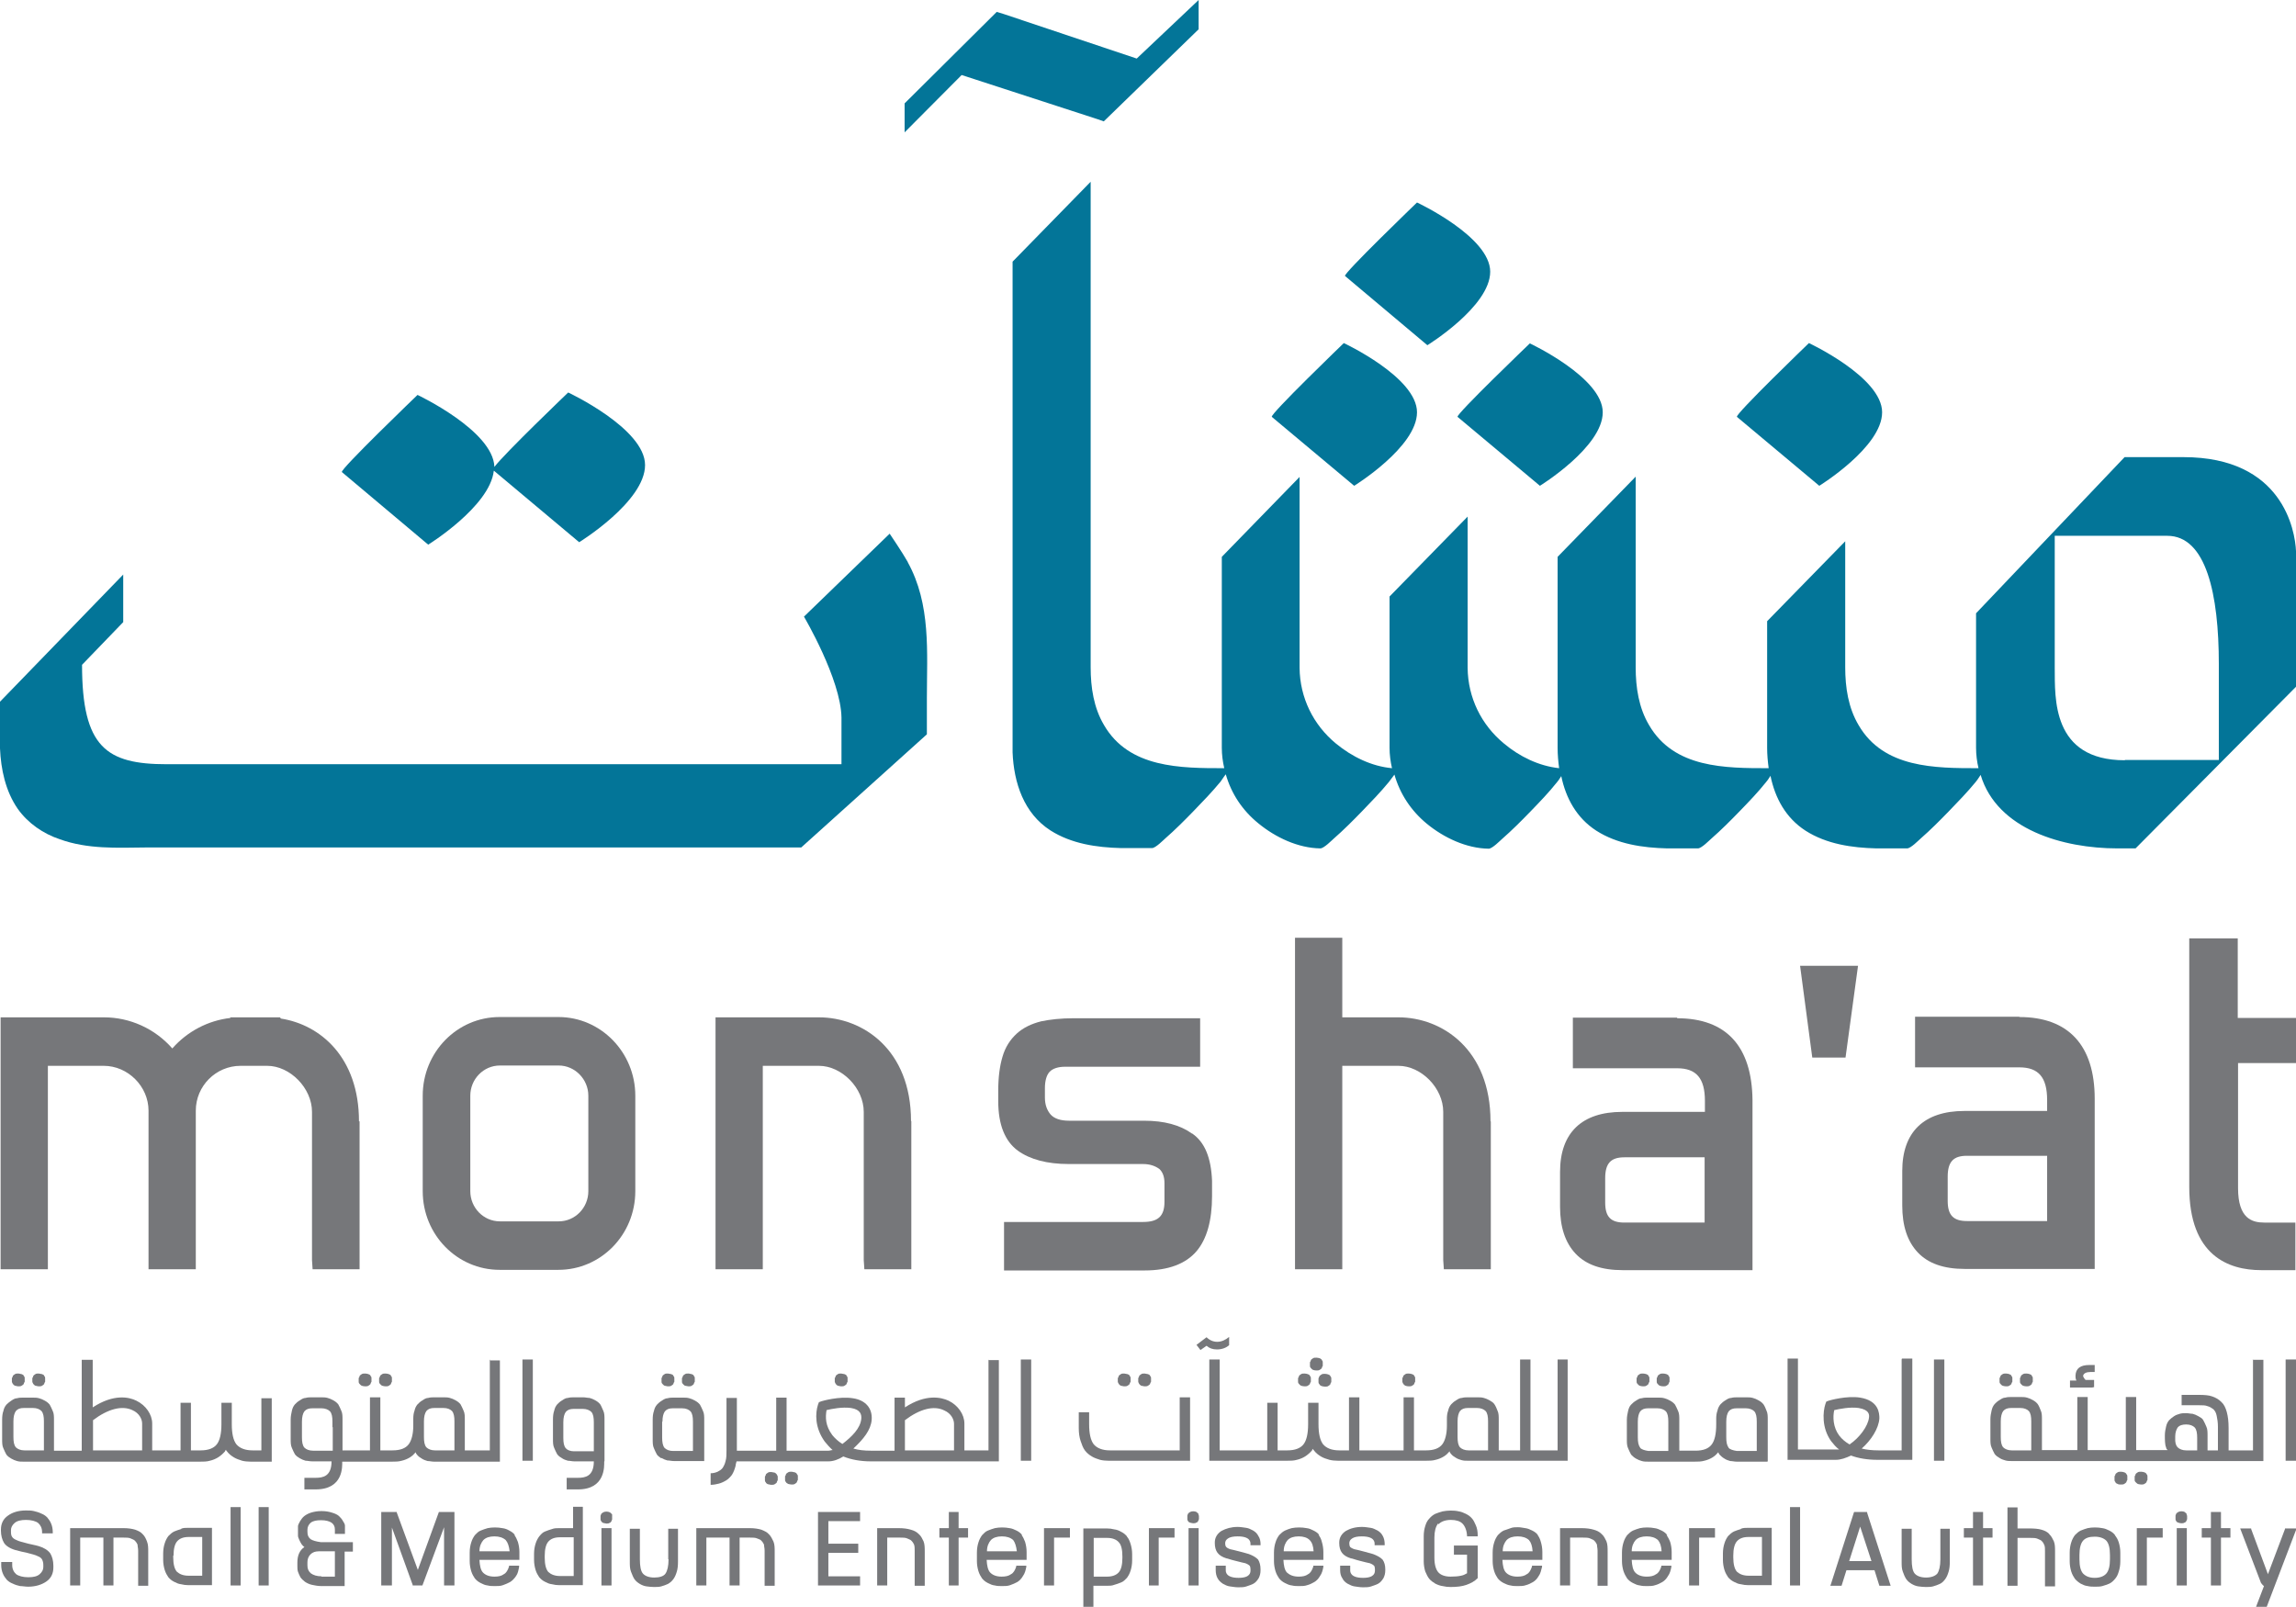 <?xml version="1.0" encoding="UTF-8"?><svg id="Layer_2" xmlns="http://www.w3.org/2000/svg" viewBox="0 0 75.28 52.69"><defs><style>.cls-1{fill:#76777a;}.cls-2{fill:#037598;}</style></defs><g id="Layer_1-2"><path class="cls-1" d="m39.08,37.17c-.39-.28-.91-.42-1.57-.42h-2.46c-.28,0-.48-.07-.6-.2-.12-.14-.19-.32-.19-.56v-.31c0-.25.06-.44.16-.54s.27-.16.5-.16h4.43v-1.59h-4.16c-.4,0-.76.04-1.05.1-.32.08-.59.21-.8.4-.22.2-.38.45-.47.76-.09.3-.14.67-.14,1.11v.35c0,.77.22,1.31.64,1.62.4.29.96.44,1.67.44h2.43c.23,0,.4.06.54.16.11.1.17.25.17.47v.61c0,.47-.21.66-.7.66h-4.56v1.59h4.61c.78,0,1.35-.22,1.7-.63.34-.4.51-1.01.51-1.81v-.5c-.03-.74-.23-1.26-.65-1.55"/><path class="cls-1" d="m54.99,33.37h-3.42v1.66h3.42c.63,0,.91.33.91,1.07v.36h-2.71c-1.33,0-2.04.69-2.04,1.97v1.14c0,.67.17,1.18.51,1.54.34.36.85.54,1.54.54h4.26v-5.58c-.02-1.76-.86-2.68-2.47-2.68m.9,4.56v2.14h-2.63c-.45,0-.63-.19-.63-.66v-.79c0-.49.18-.69.63-.69h2.63Z"/><polygon class="cls-1" points="59.42 34.68 60.51 34.68 60.92 31.67 59.02 31.67 59.42 34.68"/><path class="cls-1" d="m66.21,33.34h-3.42v1.66h3.42c.63,0,.91.33.91,1.07v.36h-2.71c-1.33,0-2.04.69-2.04,1.97v1.13c0,.67.17,1.18.51,1.54.34.36.85.54,1.54.54h4.26v-5.58c0-1.75-.86-2.68-2.47-2.68m.91,4.55v2.14h-2.63c-.44,0-.63-.19-.63-.66v-.79c0-.49.18-.69.63-.69h2.63Z"/><path class="cls-1" d="m75.28,34.85v-1.47h-1.91v-2.61h-1.59v8.15c0,2.25,1.28,2.73,2.36,2.73h1.12v-1.56h-1.02c-.4,0-.86-.13-.86-1.13v-4.1h1.91Z"/><path class="cls-1" d="m18.31,33.35h-1.93c-1.39,0-2.52,1.15-2.52,2.58v3.13c0,1.43,1.13,2.58,2.52,2.58h1.93c1.39,0,2.52-1.15,2.52-2.58v-3.13c0-1.42-1.13-2.58-2.52-2.58m.98,2.58v3.13c0,.54-.43.99-.97.99h-1.93c-.54,0-.97-.45-.97-.99v-3.13c0-.54.43-.99.97-.99h1.93c.53,0,.97.45.97.99"/><path class="cls-1" d="m29.87,36.76c0-2.34-1.58-3.4-3.02-3.4h-3.39v8.26h1.55v-6.67h1.84c.75,0,1.47.73,1.47,1.51v4.86l.02.3h1.54v-4.86Z"/><path class="cls-1" d="m11.77,36.77h0c0-2.1-1.27-3.17-2.56-3.37l-.03-.04h-1.64l.02.02c-.73.08-1.42.44-1.91,1-.57-.65-1.39-1.02-2.24-1.02H.02v8.26h1.55v-6.67h1.83c.8,0,1.47.68,1.47,1.47v5.2h1.55v-5.2c0-.81.66-1.47,1.47-1.47h.87c.75,0,1.47.73,1.47,1.51v4.86l.02.3h1.54v-4.85h-.03Z"/><path class="cls-1" d="m48.87,36.77h0c0-2.35-1.58-3.41-3.02-3.41h-1.84v-2.61h-1.55v10.87h1.55v-6.67h1.84c.75,0,1.47.73,1.47,1.51v4.86l.02.3h1.54v-4.85h0Z"/><path class="cls-2" d="m61.71,13.52c0-1.15-2.4-2.27-2.4-2.27,0,0-2.44,2.35-2.36,2.42l2.7,2.26s2.06-1.27,2.06-2.41"/><path class="cls-2" d="m47.79,13.67l2.7,2.26s2.06-1.27,2.06-2.41-2.39-2.26-2.39-2.26c0,0-2.45,2.35-2.37,2.41"/><path class="cls-2" d="m46.46,13.52c0-1.15-2.4-2.27-2.4-2.27,0,0-2.44,2.35-2.36,2.42l2.7,2.26s2.06-1.27,2.06-2.41"/><path class="cls-2" d="m48.86,8.91c0-1.15-2.4-2.27-2.4-2.27,0,0-2.44,2.35-2.36,2.41l2.7,2.27s2.06-1.27,2.06-2.41"/><path class="cls-2" d="m75.28,18.07c-.03-.67-.43-3.08-3.69-3.08h-1.93l-4.87,5.12v4.41c0,.23.03.46.08.67-1.43,0-3.11,0-3.93-1.41-.34-.57-.44-1.24-.44-1.9v-4.13l-2.56,2.62v4.15c0,.23.02.44.05.67-1.43,0-3.1,0-3.92-1.41-.34-.57-.44-1.24-.44-1.9v-6.25l-2.56,2.63v6.26c0,.23.02.44.05.67-.66-.07-1.3-.38-1.81-.81-.74-.61-1.18-1.5-1.19-2.48v-4.96l-2.56,2.62v4.96c0,.23.03.45.08.67-.67-.06-1.32-.38-1.84-.81-.74-.61-1.18-1.5-1.19-2.48v-6.26l-2.55,2.62v6.26c0,.23.03.45.08.67-1.43,0-3.12,0-3.94-1.41-.34-.57-.44-1.24-.44-1.9V5.96l-2.56,2.62v16.09h0c.04,1,.37,2,1.24,2.56.69.44,1.52.56,2.32.58.34,0,.68,0,1.01,0,.12,0,.38-.27.44-.32.32-.28.63-.59.93-.9.3-.31.6-.62.88-.96.02-.02.09-.14.17-.24.18.63.54,1.18,1.07,1.61.56.46,1.3.81,2.03.82.12,0,.38-.27.44-.32.32-.28.63-.59.93-.9.3-.31.6-.62.88-.96.02-.02.1-.14.18-.24.18.63.54,1.18,1.06,1.61.56.46,1.3.81,2.03.82.12,0,.38-.27.44-.32.32-.28.63-.59.93-.9.3-.31.6-.62.87-.96.02-.02.08-.1.14-.2.15.72.5,1.37,1.15,1.79.69.44,1.52.56,2.32.58.34,0,.68,0,1.01,0,.12,0,.38-.27.44-.32.32-.28.63-.59.93-.9.3-.31.6-.62.87-.96.02-.02.08-.1.14-.2h0c.15.73.5,1.38,1.15,1.8.69.44,1.52.56,2.32.58.34,0,.68,0,1.01,0,.12,0,.38-.27.44-.32.32-.28.63-.59.93-.9.3-.31.6-.62.88-.96.02-.02.09-.12.16-.23.54,1.8,2.72,2.41,4.48,2.41h.6l5.3-5.34s0-4.34,0-4.4m-5.65,6.85c-2.41,0-2.29-2.06-2.3-3.02v-4.34h3.69c1.28,0,1.69,1.93,1.69,4.2v3.15h-3.08"/><path class="cls-2" d="m16.2,15.44l2.79,2.34s2.16-1.33,2.16-2.53-2.52-2.38-2.52-2.38c0,0-2.06,1.97-2.42,2.44-.04-1.19-2.52-2.36-2.52-2.36,0,0-2.56,2.46-2.48,2.53l2.83,2.38s2.02-1.25,2.15-2.42"/><polygon class="cls-2" points="36.19 3.98 39.3 .96 39.3 0 37.27 1.92 32.91 .46 32.68 .39 29.66 3.39 29.66 4.34 31.53 2.46 35.99 3.91 36.19 3.98"/><path class="cls-2" d="m29.77,18.44c-.18-.32-.6-.94-.6-.94l-2.81,2.72s1.21,2.05,1.23,3.31c0,.53,0-.02,0,.51v1.02H5.47c-1.98,0-2.78-.55-2.78-3.26l1.35-1.4v-1.56L0,23.01s0,1.48,0,1.53c.03.69.18,1.4.58,1.98.34.48.84.82,1.38,1,.91.33,1.87.28,2.82.27h21.49l4.12-3.71v-1.18c0-1.51.14-3.08-.63-4.47"/><path class="cls-1" d="m1.27,50.7h0s-.14-.04-.34-.08c-.19-.05-.32-.08-.39-.12-.08-.03-.12-.07-.14-.1-.03-.04-.04-.09-.04-.17v-.06c0-.08.04-.16.12-.23s.21-.1.37-.1c.18,0,.32.04.4.1.08.07.13.17.13.3v.04h.35v-.04c0-.1-.02-.2-.05-.27-.03-.08-.08-.15-.13-.21-.06-.06-.12-.1-.2-.13-.08-.04-.16-.06-.24-.08s-.17-.02-.26-.02c-.24,0-.44.06-.59.17-.16.11-.23.27-.23.46v.03c0,.16.04.3.1.4s.2.19.38.24c.03,0,.12.04.34.08.19.05.32.08.39.12.08.03.12.07.14.11s.04.1.04.17v.08c0,.08-.04.16-.12.23-.08.07-.2.1-.37.1-.18,0-.32-.04-.4-.1-.08-.07-.13-.17-.13-.3v-.1H.04v.1c0,.1.02.2.05.27.03.08.08.15.13.21.06.06.12.1.2.13.08.04.15.06.24.08.08,0,.17.02.26.02.24,0,.44-.06.6-.17.16-.11.23-.27.23-.46v-.06c0-.16-.04-.3-.1-.4-.08-.11-.21-.19-.38-.24"/><path class="cls-1" d="m5.94,50.14c-.08.02-.15.05-.23.08-.08.04-.13.09-.19.15-.05.07-.09.14-.12.24-.03.09-.05.21-.05.33v.21c0,.12.02.23.05.33s.08.18.12.24c.05.06.11.11.19.15.08.04.14.07.23.08.08.02.15.03.24.03h.77v-1.88h-.78c-.08,0-.17,0-.23.03m-.25.88c0-.22.04-.38.12-.47.08-.09.2-.14.38-.14h.44v1.27h-.45c-.17,0-.29-.05-.38-.13-.08-.09-.12-.25-.12-.47v-.06h0Z"/><rect class="cls-1" x="7.56" y="49.42" width=".33" height="2.57"/><rect class="cls-1" x="8.48" y="49.42" width=".33" height="2.57"/><path class="cls-1" d="m10.18,50.47c-.08-.07-.1-.14-.1-.25v-.06c0-.09.04-.17.11-.23.08-.06.19-.08.34-.08s.26.03.34.08c.08.06.11.13.11.23v.14h.33v-.14s0-.08,0-.13-.03-.1-.07-.16c-.03-.06-.08-.11-.13-.16-.06-.05-.13-.08-.23-.11-.09-.03-.21-.05-.34-.05s-.24.02-.34.05-.18.08-.23.12c-.06.05-.09.1-.13.16-.04.07-.06.11-.07.16,0,.05,0,.08,0,.13v.07s0,.08,0,.12c0,.04.02.08.04.13s.05.1.08.15c.03.04.06.07.09.09-.16.11-.23.28-.23.51v.11c0,.07,0,.13.02.19.02.06.05.12.08.18.04.06.09.1.15.15.06.04.14.08.23.1s.2.04.31.04h.76v-1.13h.27v-.31h-1.05c-.15-.02-.26-.05-.34-.1m.36,1.22c-.15,0-.27-.04-.35-.1-.08-.07-.11-.15-.11-.26v-.1c0-.1.03-.19.1-.26.07-.07.16-.1.27-.1h.53v.83h-.44Z"/><polygon class="cls-1" points="13.7 51.48 13.01 49.6 13.01 49.58 12.5 49.58 12.5 51.99 12.85 51.99 12.85 50.09 13.53 51.97 13.53 51.99 13.85 51.99 14.56 50.08 14.56 51.99 14.9 51.99 14.9 49.58 14.39 49.58 13.7 51.48"/><path class="cls-1" d="m16.89,50.34h0c-.06-.07-.11-.11-.19-.15-.07-.04-.14-.07-.23-.08-.15-.03-.34-.03-.48,0-.08.02-.15.05-.23.08s-.13.09-.19.15c-.05.07-.09.14-.12.24-.03.09-.05.21-.05.33v.28c0,.12.02.23.05.33s.08.18.12.24c.05.06.11.11.19.15.08.04.14.07.23.08.08.02.15.02.24.02s.18,0,.26-.03.16-.06.23-.1.14-.11.2-.2c.06-.08.08-.19.1-.3v-.04s-.33,0-.33,0v.03c-.04.12-.09.21-.17.25-.08.06-.18.08-.31.08-.17,0-.29-.05-.37-.13s-.11-.23-.12-.42h1.31v-.26c0-.12-.02-.23-.05-.33-.03-.08-.07-.17-.12-.23m-.15.54h-.99c0-.17.06-.29.13-.37.08-.08.2-.12.36-.12s.28.04.37.12c.07.08.11.2.13.37"/><path class="cls-1" d="m18.79,50.11h-.45c-.08,0-.17,0-.24.03-.08.02-.15.05-.23.08s-.13.09-.19.16c-.05.07-.09.14-.12.24-.03.09-.05.21-.05.33v.2c0,.12.02.23.05.33s.08.18.12.24c.05.06.11.11.19.15.08.04.14.07.23.08.08.02.15.03.24.03h.77v-2.57h-.32v.69h0Zm-.93.91c0-.22.04-.38.12-.47.08-.09.2-.14.38-.14h.45v1.27h-.45c-.17,0-.29-.05-.38-.13-.08-.09-.12-.25-.12-.47v-.06Z"/><rect class="cls-1" x="19.72" y="50.11" width=".33" height="1.88"/><path class="cls-1" d="m21.92,51.13c0,.23-.04.38-.1.47s-.2.13-.37.13-.3-.05-.37-.13c-.07-.08-.1-.24-.1-.47v-1h-.33v1.08c0,.12,0,.23.04.33s.07.18.11.24c.05.07.1.11.18.16.07.04.14.07.22.08s.16.02.24.02.17,0,.24-.02c.08-.02.15-.05.22-.08.07-.04.13-.09.18-.16s.08-.14.11-.24c.03-.09.04-.21.04-.33v-1.08h-.32v1h0Z"/><polygon class="cls-1" points="26.82 51.99 28.2 51.99 28.2 51.69 27.16 51.69 27.16 50.92 28.14 50.92 28.14 50.62 27.16 50.62 27.16 49.88 28.2 49.88 28.2 49.58 26.82 49.58 26.82 51.99"/><path class="cls-1" d="m33.52,50.34h0c-.06-.07-.11-.11-.19-.15-.08-.04-.15-.07-.23-.08-.15-.03-.34-.03-.48,0-.08.02-.15.05-.23.08s-.13.09-.19.15c-.05.07-.09.14-.12.24-.03.09-.05.21-.05.33v.28c0,.12.02.23.05.33s.08.18.12.24c.05.06.11.11.19.15.08.04.14.07.23.08.08.02.15.02.24.02s.18,0,.26-.03.16-.06.23-.1.14-.11.19-.2c.06-.08.09-.19.11-.3v-.04s-.33,0-.33,0v.03c-.04.12-.09.21-.17.25-.08.06-.18.08-.31.08-.17,0-.29-.05-.37-.13s-.11-.23-.12-.42h1.31v-.26c0-.12-.02-.23-.05-.33-.03-.08-.07-.17-.12-.23m-.15.54h-.98c0-.17.06-.29.13-.37.08-.08.2-.12.36-.12s.28.04.37.12c.06.08.1.2.12.37"/><path class="cls-1" d="m36.95,50.38c-.06-.07-.11-.11-.19-.15-.07-.04-.14-.07-.23-.08-.08-.02-.15-.03-.24-.03h-.77v2.57h.33v-.69h.44c.08,0,.17,0,.24-.03.08-.02.15-.05.23-.08s.13-.09.19-.15c.05-.07.09-.14.12-.24.03-.09.05-.21.05-.33v-.21c0-.12-.02-.23-.05-.33-.03-.1-.07-.19-.12-.24m-.15.64v.06c0,.22-.04.38-.12.47-.08.09-.21.14-.38.14h-.44v-1.27h.44c.17,0,.3.05.38.14.08.08.12.24.12.46"/><rect class="cls-1" x="38.97" y="50.11" width=".33" height="1.88"/><path class="cls-1" d="m40.95,50.96s-.14-.04-.29-.08c-.16-.04-.27-.07-.33-.08-.08-.03-.12-.06-.13-.08-.02-.02-.03-.07-.03-.11h0c0-.07.03-.12.09-.16.07-.05.18-.07.32-.07.42,0,.42.19.42.25v.04h.33v-.04c0-.09-.02-.19-.07-.26-.04-.08-.09-.13-.17-.18-.08-.04-.15-.08-.23-.09s-.18-.03-.28-.03c-.21,0-.38.05-.53.13-.14.09-.22.22-.22.38v.02c0,.13.03.24.09.32.06.08.16.14.29.18.03,0,.12.04.29.08.16.04.27.07.33.08.08.03.12.06.14.08s.03.07.03.11v.04c0,.07,0,.25-.39.25-.42,0-.42-.2-.42-.25v-.15h-.33v.15c0,.09.02.19.06.26.04.08.1.13.17.18.07.04.15.08.23.09s.18.03.28.03c.09,0,.19,0,.27-.03s.16-.05.23-.09c.07-.04.12-.1.17-.18.04-.08.06-.16.06-.26v-.03c0-.13-.03-.24-.08-.32-.08-.08-.17-.13-.3-.18"/><path class="cls-1" d="m43.26,50.34c-.05-.07-.11-.11-.19-.15-.08-.04-.14-.07-.23-.08-.15-.03-.34-.03-.49,0-.08.02-.15.05-.22.08-.08.04-.13.09-.19.15-.05.07-.09.14-.12.24-.03.09-.05.21-.05.33v.28c0,.12.02.23.05.33s.08.18.12.24c.05.06.11.11.19.15.08.04.14.07.23.08.08.02.16.02.24.02.09,0,.18,0,.26-.03.08-.02.16-.06.23-.1s.14-.11.19-.2c.06-.08.09-.19.11-.3v-.04s-.33,0-.33,0v.03c-.04.12-.09.21-.17.25-.08.06-.18.08-.31.08-.17,0-.29-.05-.38-.13-.08-.08-.11-.23-.12-.42h1.31v-.26c0-.12-.02-.23-.05-.33-.02-.09-.06-.17-.11-.23m-.16.54h-.98c0-.17.06-.29.13-.37.08-.08.2-.12.36-.12s.28.04.36.12c.08.08.12.2.13.37"/><path class="cls-1" d="m45.02,50.96s-.15-.04-.29-.08c-.16-.04-.26-.07-.33-.08-.08-.03-.12-.06-.13-.07-.02-.03-.03-.07-.03-.12h0c0-.07.03-.12.09-.16.07-.05.18-.07.32-.07.42,0,.42.19.42.25v.04h.33v-.04c0-.09-.02-.19-.06-.26-.04-.08-.09-.13-.17-.18-.08-.04-.15-.08-.23-.09s-.18-.03-.28-.03c-.22,0-.39.05-.53.13-.14.09-.22.22-.22.38v.02c0,.13.03.24.09.32.06.08.16.14.29.18.04,0,.13.04.29.08.16.04.27.07.33.08.08.03.12.06.14.08s.03.07.03.11v.04c0,.07,0,.25-.39.25-.42,0-.42-.2-.42-.25v-.15h-.33v.15c0,.09.02.19.07.26.04.08.09.13.17.18.08.04.15.08.23.09s.18.03.28.03c.09,0,.19,0,.27-.03s.16-.05.23-.09c.07-.04.12-.1.17-.18.04-.08.06-.16.06-.26v-.03c0-.13-.03-.24-.09-.32-.08-.08-.18-.13-.31-.18"/><path class="cls-1" d="m47.17,49.98c.08-.09.23-.14.4-.14.17,0,.3.04.38.12s.14.22.15.39v.03h.35v-.04c0-.12-.02-.23-.06-.32-.04-.09-.08-.18-.13-.23-.06-.07-.12-.11-.2-.15-.08-.04-.16-.07-.23-.08-.17-.04-.37-.03-.53,0-.08.02-.16.05-.24.08-.08.04-.14.09-.2.16-.06.06-.1.14-.13.24-.03.09-.05.21-.05.33v.83c0,.12.02.23.05.33.04.09.08.18.13.24.06.07.12.11.2.16.08.04.16.07.24.08.08.02.17.03.26.03.21,0,.38-.02.52-.07s.26-.11.37-.22h0v-1.07h-.78v.3h.43v.61c-.07.04-.13.07-.2.08-.08.02-.2.03-.34.03-.18,0-.32-.05-.4-.14-.08-.09-.13-.25-.13-.48v-.66c0-.2.04-.36.12-.46"/><path class="cls-1" d="m50.43,50.34h0c-.06-.07-.11-.11-.19-.15-.08-.04-.15-.07-.23-.08s-.15-.03-.24-.03c-.08,0-.17,0-.24.03s-.15.05-.23.08c-.08.04-.13.09-.19.15-.05.07-.09.14-.12.24-.03.09-.05.21-.05.33v.28c0,.12.02.23.05.33s.08.18.12.24c.05.06.11.11.19.15.08.04.15.07.23.08.08.02.15.02.24.02s.18,0,.26-.03c.08-.02.16-.06.23-.1s.14-.11.19-.2c.06-.08.08-.19.11-.3v-.04s-.33,0-.33,0v.03c-.04.12-.09.21-.17.25-.08.06-.18.08-.31.08-.17,0-.29-.05-.37-.13-.08-.08-.11-.23-.12-.42h1.31v-.26c0-.12-.02-.23-.05-.33-.02-.08-.06-.17-.11-.23m-.16.54h-.98c0-.17.06-.29.13-.37.08-.08.2-.12.36-.12s.28.04.37.12c.07.08.11.2.12.37"/><path class="cls-1" d="m52.51,50.3c-.07-.07-.15-.11-.26-.14-.1-.03-.23-.05-.4-.05h-.7v1.88h.33v-1.57h.41c.1,0,.19,0,.25.03s.11.04.14.08c.04.04.06.08.08.12,0,.06.02.12.02.2v1.15h.33v-1.11c0-.13,0-.25-.04-.35-.04-.08-.08-.17-.15-.23"/><path class="cls-1" d="m54.67,50.34h0c-.06-.07-.11-.11-.19-.15-.08-.04-.15-.07-.23-.08-.15-.03-.34-.03-.48,0-.08.02-.15.05-.23.08-.08.04-.13.09-.19.15-.05.07-.09.14-.12.24-.03.09-.05.21-.05.33v.28c0,.12.02.23.05.33.03.09.08.18.12.24.05.06.11.11.19.15.08.04.14.07.23.08.08.02.15.02.24.02s.18,0,.26-.03c.08-.02.16-.06.23-.1s.14-.11.19-.2c.06-.08.09-.19.11-.3v-.04s-.33,0-.33,0v.03c-.04.12-.09.21-.17.25-.08.06-.18.08-.31.08-.17,0-.29-.05-.37-.13-.08-.08-.11-.23-.12-.42h1.31v-.26c0-.12-.02-.23-.05-.33-.03-.08-.08-.17-.12-.23m-.16.54h-.98c0-.17.06-.29.13-.37.08-.08.2-.12.36-.12s.28.04.37.12c.07.08.11.2.12.37"/><polygon class="cls-1" points="55.38 51.99 55.71 51.99 55.71 50.42 56.23 50.42 56.23 50.11 55.38 50.11 55.38 51.99"/><path class="cls-1" d="m57.08,50.14c-.08.02-.15.05-.23.08-.08.04-.13.09-.19.15-.05.07-.09.14-.12.24-.03.09-.05.21-.05.33v.21c0,.12.02.23.05.33s.08.18.12.24c.05.06.11.11.19.15.08.04.14.07.23.08.08.02.16.03.24.03h.77v-1.88h-.77c-.08,0-.17,0-.24.03m-.25.88c0-.22.04-.38.12-.47.08-.09.2-.14.38-.14h.44v1.27h-.44c-.17,0-.29-.05-.38-.13-.08-.09-.12-.25-.12-.47v-.06Z"/><rect class="cls-1" x="58.69" y="49.42" width=".33" height="2.57"/><path class="cls-1" d="m61.21,49.58h-.42l-.76,2.37-.02.05h.37l.16-.51h.92l.16.51h.37l-.77-2.39v-.02Zm.14,1.61h-.72l.36-1.13.37,1.13Z"/><path class="cls-1" d="m63.62,51.13c0,.23-.04.38-.1.47-.07.08-.2.13-.37.13s-.3-.05-.37-.13-.1-.24-.1-.47v-1h-.33v1.08c0,.12,0,.23.04.33.03.09.07.18.11.24.05.07.1.11.18.16.07.04.14.07.22.08s.16.02.24.02.17,0,.24-.02c.08-.02.15-.05.22-.08s.13-.09.18-.16.08-.14.11-.24c.03-.09.04-.21.04-.33v-1.08h-.31v1Z"/><path class="cls-1" d="m67.19,50.3c-.07-.07-.15-.11-.26-.14-.1-.03-.24-.04-.4-.04h-.38v-.69h-.33v2.57h.33v-1.57h.41c.1,0,.19,0,.25.03s.11.04.14.08c.04.04.06.08.08.13.02.05.02.11.02.2v1.15h.33v-1.13c0-.14,0-.25-.04-.35-.04-.08-.08-.17-.15-.23"/><path class="cls-1" d="m69.35,50.34h0c-.06-.07-.11-.11-.19-.15-.08-.04-.15-.07-.23-.08-.15-.03-.34-.03-.48,0-.08.02-.15.05-.23.08-.08.04-.13.09-.19.15-.05.07-.09.14-.12.24-.03.09-.05.21-.05.33v.29c0,.12.02.23.05.33s.08.18.12.24c.05.06.11.11.19.16.08.04.14.07.23.08.08.02.16.02.24.02s.17,0,.24-.02c.08-.02.15-.05.23-.08.08-.04.13-.09.19-.16s.09-.14.12-.24c.03-.09.05-.21.05-.33v-.29c0-.12-.02-.23-.05-.33s-.08-.18-.13-.24m-.16.65v.14c0,.22-.04.38-.12.47-.08.09-.21.14-.38.14s-.29-.05-.38-.14c-.08-.09-.12-.24-.12-.47v-.14c0-.22.04-.38.12-.47.08-.09.2-.13.38-.13.17,0,.3.05.38.13.08.09.12.24.12.47"/><rect class="cls-1" x="71.37" y="50.11" width=".33" height="1.88"/><polygon class="cls-1" points="72.82 49.58 72.49 49.58 72.49 50.11 72.19 50.11 72.19 50.42 72.49 50.42 72.49 51.99 72.82 51.99 72.82 50.42 73.13 50.42 73.13 50.11 72.82 50.11 72.82 49.58"/><path class="cls-1" d="m74.93,50.11l-.57,1.51-.55-1.48v-.02h-.36l.68,1.78s.05.08.1.11l-.26.68h.35l.98-2.57h-.36Z"/><polygon class="cls-1" points="70.06 51.99 70.39 51.99 70.39 50.42 70.91 50.42 70.91 50.11 70.06 50.11 70.06 51.99"/><polygon class="cls-1" points="37.67 51.99 37.99 51.99 37.99 50.42 38.51 50.42 38.51 50.11 37.67 50.11 37.67 51.99"/><polygon class="cls-1" points="34.23 51.99 34.56 51.99 34.56 50.42 35.08 50.42 35.08 50.11 34.23 50.11 34.23 51.99"/><polygon class="cls-1" points="65.02 49.58 64.69 49.58 64.69 50.11 64.39 50.11 64.39 50.42 64.69 50.42 64.69 51.99 65.02 51.99 65.02 50.42 65.33 50.42 65.33 50.11 65.02 50.11 65.02 49.58"/><polygon class="cls-1" points="31.43 49.58 31.11 49.58 31.11 50.11 30.8 50.11 30.8 50.42 31.11 50.42 31.11 51.99 31.43 51.99 31.43 50.42 31.74 50.42 31.74 50.11 31.43 50.11 31.43 49.58"/><path class="cls-1" d="m30.12,50.3c-.07-.07-.15-.11-.26-.14-.1-.03-.23-.05-.4-.05h-.7v1.88h.33v-1.57h.41c.1,0,.19,0,.25.03s.11.04.14.08c.04.04.06.08.08.12.02.06.02.12.02.2v1.15h.33v-1.11c0-.13,0-.25-.04-.35-.04-.08-.08-.17-.15-.23"/><path class="cls-1" d="m39.3,49.65s-.04-.05-.07-.07c-.06-.03-.15-.03-.21,0-.03.02-.06.04-.07.06,0,.02-.02.04-.02.06s0,.04,0,.05,0,.03,0,.06c0,.02,0,.04.02.06,0,.03.04.05.07.06h0s.07.02.1.02.08,0,.1-.02c.03,0,.06-.04.07-.06,0-.02.02-.04.02-.06v-.09s0-.04-.02-.06"/><path class="cls-1" d="m20.06,49.65s-.04-.05-.07-.06c-.06-.03-.15-.03-.21,0-.03.02-.06.04-.07.06,0,.02-.02.04-.02.06s0,.03,0,.06v.05s0,.03.02.06.04.05.07.06c.03,0,.07.02.1.02s.08,0,.1-.02c.03,0,.06-.04.07-.06,0-.02.02-.04.02-.06v-.09s0-.05,0-.07"/><path class="cls-1" d="m71.7,49.65s-.04-.05-.07-.07c-.06-.03-.15-.03-.21,0-.03.02-.06.04-.07.06,0,.02-.02.04-.02.06s0,.04,0,.05,0,.03,0,.06c0,.02,0,.04.02.06,0,.03.04.05.07.06s.07.02.1.02.08,0,.1-.02c.03,0,.06-.04.07-.06,0-.02.02-.04.02-.06v-.09s0-.04-.02-.06"/><path class="cls-1" d="m25.21,50.31c-.06-.07-.15-.11-.25-.15-.1-.03-.23-.05-.38-.05h-1.75v1.88h.33v-1.57h.76v1.57h.33v-1.57h.33c.1,0,.19,0,.25.03.06.02.11.04.14.08.04.04.06.08.08.12,0,.06.02.11.02.2v1.15h.33v-1.11c0-.13,0-.24-.04-.34-.04-.08-.08-.17-.14-.23"/><path class="cls-1" d="m4.68,50.31c-.06-.07-.14-.11-.25-.15-.1-.03-.23-.05-.38-.05h-1.75v1.88h.33v-1.57h.76v1.57h.33v-1.57h.32c.1,0,.19,0,.25.03s.11.04.14.08c.04.04.06.08.08.12,0,.06.02.12.02.2v1.15h.33v-1.11c0-.13,0-.24-.04-.34-.03-.08-.07-.17-.13-.23"/><rect class="cls-1" x="74.94" y="44.58" width=".34" height="3.32"/><path class="cls-1" d="m73.87,44.58v2.98h-.8v-.73c0-.22-.02-.38-.06-.53-.04-.14-.09-.25-.18-.33-.08-.08-.18-.14-.3-.18-.11-.04-.26-.05-.44-.05h-.56v.34h.58c.11,0,.2,0,.27.03.08.02.13.06.19.1.06.06.09.12.11.22s.04.21.04.35v.78h-.34v-.49c0-.1,0-.21-.04-.29-.03-.08-.07-.15-.1-.21s-.09-.09-.16-.13-.12-.06-.19-.08c-.07,0-.13-.02-.21-.02s-.14,0-.21.02c-.07.02-.13.04-.19.08-.06.04-.11.08-.16.13-.05.06-.08.12-.1.21s-.04.18-.04.29v.02c0,.1,0,.29.04.37,0,.04.03.07.05.09h-1.03v-1.74h-.34v1.74h-1.25v-1.74h-.34v1.74h-1.16v-1.01c0-.1,0-.21-.04-.29-.03-.08-.06-.15-.1-.21-.05-.06-.09-.09-.16-.13s-.12-.06-.19-.08-.13-.02-.21-.02h-.3c-.07,0-.13,0-.2.02-.07,0-.13.04-.19.08-.07.04-.11.08-.16.13-.05.06-.08.12-.1.21s-.04.18-.04.29v.64c0,.1,0,.21.04.29.03.08.07.15.1.21.05.06.09.09.16.13.06.04.12.06.19.08s.13.02.21.02h8.25v-3.32h-.36Zm-7.26,2.98h-.65c-.12,0-.22-.04-.28-.1-.06-.07-.08-.18-.08-.34v-.51c0-.16.03-.27.08-.34.06-.07.14-.1.26-.1h.3c.13,0,.22.04.28.1.06.07.08.18.08.34v.95Zm5.44,0h-.37c-.12,0-.22-.04-.28-.1-.08-.08-.08-.23-.08-.23v-.13c0-.13.04-.23.08-.29.06-.07.15-.1.28-.1s.22.04.28.1c.06.07.08.18.08.34v.42Z"/><path class="cls-1" d="m68.62,45.49h.04v-.24h-.28s-.08-.08-.08-.14c.02-.08.11-.12.24-.12h.14v-.23h-.17c-.3,0-.45.11-.46.35,0,.05,0,.1.03.16h-.21v.23h.74Z"/><path class="cls-1" d="m70.09,48.66s.07.02.11.02.08,0,.11-.02c.03-.02.06-.04.07-.06,0-.03.02-.05.03-.07,0-.02,0-.04,0-.06s0-.04,0-.06c0-.02,0-.04-.03-.07,0-.02-.04-.05-.07-.06s-.07-.02-.11-.02-.08,0-.11.02c-.03.02-.06.04-.07.06,0,.03-.02.05-.03.07,0,.02,0,.04,0,.06s0,.04,0,.06c0,.02,0,.04.03.07.02.02.04.04.07.06"/><path class="cls-1" d="m69.65,48.66s.06-.04.07-.06c0-.03.02-.05.03-.07,0-.02,0-.04,0-.06s0-.04,0-.06c0-.02,0-.04-.03-.07,0-.02-.04-.05-.07-.06s-.07-.02-.11-.02-.08,0-.11.02c-.03.02-.06.04-.07.06,0,.03-.02.05-.03.07,0,.02,0,.04,0,.06s0,.04,0,.06c0,.02,0,.04.03.07,0,.03.04.05.07.06.03.02.07.02.11.02s.08,0,.11-.02"/><path class="cls-1" d="m66.26,45.38s.04.05.07.06.07.02.11.02.08,0,.11-.02c.03-.02.06-.04.07-.06,0-.03.02-.05.03-.07,0-.02,0-.04,0-.06s0-.04,0-.06c0-.02,0-.04-.03-.07,0-.03-.04-.05-.07-.06s-.07-.02-.11-.02-.08,0-.11.02c-.03.02-.06.04-.07.06,0,.03-.02.05-.03.07,0,.02,0,.04,0,.06s0,.04,0,.06c0,.02,0,.04.03.07"/><path class="cls-1" d="m65.59,45.38s.04.05.07.06.08.02.11.02c.05,0,.08,0,.11-.02.03-.02.06-.04.07-.06,0-.03.02-.05.03-.07,0-.02,0-.04,0-.06s0-.04,0-.06c0-.02,0-.04-.03-.07,0-.03-.04-.05-.07-.06s-.07-.02-.11-.02-.08,0-.11.02c-.03.02-.06.04-.07.06,0,.03-.02.05-.03.07,0,.02,0,.04,0,.06s0,.04,0,.06c0,.02,0,.04.03.07"/><path class="cls-1" d="m51.07,44.58v2.98h-.89v-2.98h-.34v2.98h-.7v-1.01c0-.1,0-.21-.04-.29-.03-.08-.06-.15-.1-.21s-.09-.09-.16-.13-.12-.06-.19-.08-.13-.02-.21-.02h-.31c-.07,0-.13,0-.2.02-.07,0-.13.04-.19.08-.07.04-.11.08-.16.13-.05.06-.08.12-.1.21-.03.08-.04.17-.04.26h0v.23c0,.28-.06.49-.15.61-.1.13-.27.2-.53.2h-.4v-1.74h-.34v1.74h-1.45v-1.74h-.34v1.74h-.32c-.24,0-.42-.07-.53-.2-.1-.13-.15-.35-.15-.66v-.7h-.34v.7c0,.31-.05.53-.15.66s-.28.2-.53.2h-.32v-1.56h-.34v1.56h-1.56v-2.98h-.34v3.32h2.55c.11,0,.22,0,.32-.03.09-.02.19-.06.27-.11.08-.05.16-.12.23-.2,0-.02.02-.04.03-.05,0,.02.02.04.03.05.06.08.13.14.23.2.08.05.18.08.28.11.08.02.18.03.28.03h2.88c.11,0,.22,0,.32-.03.09-.02.19-.06.27-.11.08-.05.13-.1.19-.17,0,.03.02.06.04.08.05.06.09.09.16.13.06.04.12.06.19.08s.13.02.21.02h3.27v-3.32h-.35Zm-2.27,2.98h-.65c-.12,0-.22-.04-.28-.1-.06-.07-.08-.18-.08-.34v-.51c0-.16.03-.27.08-.34.06-.07.14-.1.26-.1h.3c.12,0,.22.04.28.1.06.07.08.18.08.34v.95Z"/><path class="cls-1" d="m39.23,44.1l.33-.25c.1.1.22.15.35.15.14,0,.27-.06.39-.16v.27c-.1.09-.24.14-.4.14-.14,0-.25-.04-.34-.12l-.2.14-.13-.17Z"/><path class="cls-1" d="m38.68,47.56h-2.29c-.24,0-.42-.07-.53-.2-.1-.13-.15-.35-.15-.66v-.39h-.34v.52c0,.16.02.3.06.42s.08.23.14.31c.06.08.13.14.23.2.08.05.18.08.27.11.08.02.18.03.28.03h2.67v-2.08h-.34v1.75h0Z"/><path class="cls-1" d="m43.26,45.13s-.02.05-.03.07c0,.02,0,.04,0,.06s0,.04,0,.06c0,.02,0,.04.03.07,0,.02.04.05.07.06s.08.02.11.02c.05,0,.08,0,.11-.02.03-.02.06-.04.07-.06,0-.03.02-.05.03-.07,0-.02,0-.04,0-.06s0-.04,0-.06c0-.02,0-.04-.03-.07,0-.03-.04-.05-.07-.06s-.07-.02-.11-.02-.08,0-.11.02c-.03.02-.06.04-.07.06"/><path class="cls-1" d="m46.01,45.38s.04.05.07.06.07.02.11.02.08,0,.11-.02c.03-.02.06-.04.07-.06,0-.03.02-.05.03-.07,0-.02,0-.04,0-.06s0-.04,0-.06c0-.02,0-.04-.03-.07,0-.03-.04-.05-.07-.06s-.08-.02-.11-.02c-.05,0-.08,0-.11.02-.03.02-.06.04-.07.06,0,.03-.02.05-.03.07,0,.02,0,.04,0,.06s0,.04,0,.06c0,.02.02.04.03.07"/><path class="cls-1" d="m42.98,44.86s.04.05.07.06.07.02.11.02.08,0,.11-.02c.03-.02.06-.04.07-.06,0-.03.02-.05.03-.07,0-.02,0-.04,0-.06s0-.04,0-.06c0-.02,0-.04-.03-.07,0-.02-.04-.05-.07-.06s-.08-.02-.11-.02c-.05,0-.08,0-.11.02-.03.02-.06.04-.07.06,0,.03-.02.05-.03.07,0,.02,0,.04,0,.06s0,.04,0,.06c0,.02,0,.04.03.07"/><path class="cls-1" d="m42.59,45.38s.04.05.07.06.08.02.11.02c.05,0,.08,0,.11-.02.03-.02.06-.04.07-.06,0-.03.02-.05.03-.07,0-.02,0-.04,0-.06s0-.04,0-.06c0-.02,0-.04-.03-.07,0-.03-.04-.05-.07-.06s-.07-.02-.11-.02-.08,0-.11.02c-.03.02-.06.04-.07.06,0,.03-.02.05-.03.07,0,.02,0,.04,0,.06s0,.04,0,.06c0,.02,0,.04.03.07"/><path class="cls-1" d="m37.35,45.38s.04.05.07.06c.03,0,.07.02.11.02s.08,0,.11-.02c.03-.02.06-.04.07-.06,0-.03.02-.05.03-.07,0-.02,0-.04,0-.06s0-.04,0-.06c0-.02,0-.04-.03-.07,0-.03-.04-.05-.07-.06-.03,0-.08-.02-.11-.02-.05,0-.08,0-.11.02-.03.02-.06.04-.07.06,0,.03-.02.05-.03.07,0,.02,0,.04,0,.06s0,.04,0,.06c0,.02.02.04.03.07"/><path class="cls-1" d="m36.68,45.38s.04.05.07.06c.03,0,.07.02.11.02s.08,0,.11-.02c.03-.02.06-.04.07-.06,0-.03.02-.05.03-.07,0-.02,0-.04,0-.06s0-.04,0-.06c0-.02,0-.04-.03-.07,0-.03-.04-.05-.07-.06-.03,0-.08-.02-.11-.02-.05,0-.08,0-.11.02-.03.02-.06.04-.07.06,0,.03-.02.05-.03.07,0,.02,0,.04,0,.06s0,.04,0,.06c0,.02.02.04.03.07"/><rect class="cls-1" x="33.47" y="44.58" width=".34" height="3.32"/><path class="cls-1" d="m32.41,44.58v2.98h-.79v-.88c0-.3-.21-.6-.52-.75-.24-.11-.74-.23-1.43.22v-.32h-.34v1.74h-.78c-.22,0-.4-.02-.57-.07.33-.31.57-.6.6-.94.03-.38-.2-.65-.62-.71-.45-.07-1,.09-1.03.1l-.08.03-.03.08c-.09.28-.11.75.22,1.21.08.1.17.2.26.28-.05,0-.09.02-.13.02h-1.38v-1.74h-.34v1.74h-1.29v-1.73h-.34v1.71c0,.14,0,.26-.03.36-.02.09-.06.17-.1.23-.05.06-.1.09-.16.12-.07.03-.14.05-.23.05v.38c.1,0,.19-.02.27-.04s.16-.06.23-.1.14-.11.2-.19c.05-.08.09-.18.12-.3,0-.05.02-.09.03-.14h3.01c.16,0,.33-.06.49-.16.25.1.55.16.9.16h4.2v-3.32h-.35Zm-4.79,2.77c-.13-.08-.24-.18-.33-.29-.23-.31-.23-.58-.19-.82.16-.04.52-.11.8-.07.32.05.35.22.34.35-.03.32-.31.59-.62.83m3.66.21h-1.61v-.99c.49-.37.95-.49,1.29-.32.23.1.32.3.32.44v.87Z"/><path class="cls-1" d="m27.4,45.38s.04.05.07.06c.03,0,.07.02.11.02s.08,0,.11-.02c.03-.02.06-.04.07-.06,0-.03.02-.05.03-.07,0-.02,0-.04,0-.06s0-.04,0-.06c0-.02,0-.04-.03-.07,0-.03-.04-.05-.07-.06-.03,0-.08-.02-.11-.02-.05,0-.08,0-.11.02-.03.02-.06.04-.07.06,0,.03-.02.05-.03.07,0,.02,0,.04,0,.06s0,.04,0,.06c0,.02.02.04.03.07"/><path class="cls-1" d="m22.39,45.38s.04.05.07.06c.03,0,.08.02.11.02.05,0,.08,0,.11-.02.03-.02.06-.04.07-.06,0-.03.02-.05.03-.07,0-.02,0-.04,0-.06s0-.04,0-.06c0-.02,0-.04-.03-.07,0-.03-.04-.05-.07-.06-.03,0-.07-.02-.11-.02s-.08,0-.11.02c-.03.02-.06.04-.07.06,0,.03-.02.05-.03.07,0,.02,0,.04,0,.06s0,.04,0,.06c0,.02,0,.04.03.07"/><path class="cls-1" d="m21.72,45.38s.04.05.07.06c.03,0,.07.02.11.02s.08,0,.11-.02c.03-.02.06-.04.07-.06,0-.03.02-.05.03-.07,0-.02,0-.04,0-.06s0-.04,0-.06c0-.02,0-.04-.03-.07,0-.03-.04-.05-.07-.06-.03,0-.08-.02-.11-.02-.05,0-.08,0-.11.02-.03.02-.06.04-.07.06,0,.03-.02.05-.03.07,0,.02,0,.04,0,.06s0,.04,0,.06c0,.02,0,.04.03.07"/><path class="cls-1" d="m25.84,48.66s.08.02.11.02c.05,0,.08,0,.11-.02.03-.02.06-.04.07-.06,0-.03.02-.05.03-.07,0-.02,0-.04,0-.06s0-.04,0-.06c0-.02,0-.04-.03-.07,0-.02-.04-.05-.07-.06-.03,0-.07-.02-.11-.02s-.08,0-.11.02c-.03.02-.06.04-.07.06,0,.03-.02.05-.03.07,0,.02,0,.04,0,.06s0,.04,0,.06c0,.02,0,.04.03.07,0,.02.04.04.07.06"/><path class="cls-1" d="m25.47,48.35s-.04-.05-.07-.06c-.03,0-.08-.02-.11-.02-.05,0-.08,0-.11.02-.03.02-.06.04-.07.06,0,.03-.02.05-.03.07,0,.02,0,.04,0,.06s0,.04,0,.06c0,.02,0,.04.03.07,0,.02.04.05.07.06.03,0,.07.02.11.02s.08,0,.11-.02c.03-.02.06-.04.07-.06,0-.03.02-.05.03-.07,0-.02,0-.04,0-.06s0-.04,0-.06c0-.02-.02-.04-.03-.07"/><path class="cls-1" d="m21.69,47.81c.07.04.12.06.19.08.07,0,.14.02.22.02h.99v-1.35c0-.1,0-.21-.04-.29-.03-.08-.07-.15-.1-.21-.05-.06-.09-.09-.16-.13s-.12-.06-.19-.08-.13-.02-.21-.02h-.3c-.07,0-.13,0-.2.02-.07,0-.13.04-.19.08-.07.04-.11.08-.16.13-.05.06-.08.12-.1.21-.03.08-.04.18-.04.29v.64c0,.1,0,.21.04.29.03.08.07.15.1.21.03.04.08.08.14.12m.04-1.2c0-.16.03-.27.08-.34.06-.07.14-.1.26-.1h.3c.13,0,.22.04.28.1.06.07.08.18.08.34v.96h-.65c-.12,0-.22-.04-.28-.1-.06-.07-.08-.19-.08-.34v-.52Z"/><rect class="cls-1" x="63.41" y="44.58" width=".34" height="3.32"/><path class="cls-1" d="m54.35,45.38s.04.05.07.06.07.02.11.02.08,0,.11-.02c.03-.02.06-.04.07-.06,0-.03.02-.05.03-.07,0-.02,0-.04,0-.06s0-.04,0-.06c0-.02,0-.04-.03-.07,0-.03-.04-.05-.07-.06s-.07-.02-.11-.02-.08,0-.11.02c-.03.02-.06.04-.07.06,0,.03-.02.05-.03.07,0,.02,0,.04,0,.06s0,.04,0,.06c0,.02,0,.04.03.07"/><path class="cls-1" d="m53.69,45.38s.04.05.07.06.07.02.11.02.08,0,.11-.02c.03-.02.06-.04.07-.06,0-.03.02-.05.03-.07,0-.02,0-.04,0-.06s0-.04,0-.06c0-.02,0-.04-.03-.07,0-.03-.04-.05-.07-.06s-.08-.02-.11-.02c-.05,0-.08,0-.11.02-.03.02-.06.04-.07.06,0,.03-.02.05-.03.07,0,.02,0,.04,0,.06s0,.04,0,.06c0,.02,0,.04.03.07"/><path class="cls-1" d="m62.35,44.58v2.98h-.76c-.21,0-.39-.02-.55-.06.31-.27.56-.66.58-.99,0-.17-.02-.58-.63-.68-.44-.07-1,.09-1.03.1l-.08.03-.03.08c-.08.24-.13.78.19,1.22.08.1.16.2.26.27-.04,0-.07,0-.1,0h-1.25v-2.98h-.34v3.32h1.59c.15,0,.32-.06.49-.14.24.09.54.14.86.14h1.15v-3.32h-.34Zm-1.7,2.79c-.14-.08-.26-.18-.35-.3-.2-.27-.21-.61-.16-.83.17-.04.52-.11.8-.07.36.06.35.23.34.31-.03.29-.32.67-.63.88"/><path class="cls-1" d="m57.96,47.91v-1.36c0-.1,0-.21-.04-.29-.03-.08-.06-.15-.1-.21-.05-.06-.09-.09-.16-.13s-.12-.06-.19-.08-.13-.02-.21-.02h-.3c-.07,0-.13,0-.2.02-.07,0-.13.04-.19.08-.07.04-.11.08-.16.13-.05.06-.08.12-.1.21-.03.08-.04.17-.04.26h0v.19c0,.31-.05.53-.15.66s-.27.2-.53.2h-.53v-1.01c0-.1,0-.21-.04-.29-.03-.08-.07-.15-.1-.21-.05-.06-.09-.09-.16-.13s-.12-.06-.19-.08-.13-.02-.21-.02h-.33c-.07,0-.13,0-.2.02-.07,0-.13.04-.19.08-.07.04-.11.08-.16.13s-.08.12-.1.21-.04.18-.04.29v.64c0,.1,0,.21.04.29.03.08.07.15.1.21.05.05.09.09.16.13s.12.06.19.08.13.02.21.02h1.52c.11,0,.22,0,.32-.03.09-.02.19-.06.27-.11.08-.05.13-.1.19-.17,0,.03.03.06.04.08.05.05.09.09.16.13.06.04.12.06.19.08.07,0,.13.02.21.02h1.01Zm-4.18-.44c-.06-.07-.08-.18-.08-.34v-.51c0-.16.03-.27.08-.34.06-.07.14-.1.26-.1h.3c.12,0,.22.04.28.1.06.07.08.18.08.34v.96h-.65c-.13-.02-.23-.05-.28-.11m2.91,0c-.06-.07-.08-.18-.08-.34v-.51c0-.16.03-.27.08-.34.06-.07.14-.1.26-.1h.3c.12,0,.22.04.28.1.06.07.08.18.08.34v.96h-.65c-.13-.02-.23-.05-.28-.11"/><rect class="cls-1" x="17.13" y="44.58" width=".34" height="3.32"/><path class="cls-1" d="m8.6,47.56h-.32c-.24,0-.42-.07-.53-.2-.1-.13-.15-.35-.15-.66v-.7h-.34v.7c0,.31-.05.53-.15.66s-.28.2-.53.2h-.32v-1.56h-.34v1.56h-.93v-.88c0-.3-.21-.6-.52-.75-.24-.12-.74-.23-1.43.22v-1.56h-.36v2.98h-.91v-1.01c0-.1,0-.21-.04-.29-.03-.08-.07-.15-.1-.21-.05-.06-.09-.09-.16-.13s-.12-.06-.19-.08-.13-.02-.22-.02h-.3c-.07,0-.13,0-.2.02-.07,0-.13.04-.19.08-.06.04-.11.08-.16.13-.05.06-.08.12-.1.21-.03.08-.04.18-.04.29v.64c0,.1,0,.21.04.29.03.08.07.15.1.21.05.06.09.09.16.13s.12.06.19.08.13.02.21.02h5.79c.11,0,.22,0,.32-.03.09-.02.19-.06.27-.11.08-.05.16-.12.23-.2,0-.02.02-.04.03-.05,0,.02.02.04.03.05.06.08.13.14.23.2.08.05.18.08.27.11.08.02.18.03.28.03h.69v-2.08h-.34v1.74h0Zm-7.15,0h-.65c-.12,0-.22-.04-.28-.1-.06-.07-.08-.18-.08-.34v-.51c0-.16.03-.27.08-.34.06-.07.14-.1.26-.1h.3c.13,0,.22.04.28.1.06.07.08.18.08.34v.95Zm3.21,0h-1.61v-.99c.49-.37.95-.49,1.29-.33.23.1.32.3.32.44v.88h0Z"/><path class="cls-1" d="m1.09,45.38s.04.05.07.06c.03,0,.07.02.11.02s.08,0,.11-.02c.03-.02.06-.04.07-.06,0-.03.02-.05.03-.07,0-.02,0-.04,0-.06s0-.04,0-.06c0-.02,0-.04-.03-.07,0-.03-.04-.05-.07-.06-.03,0-.08-.02-.11-.02-.05,0-.08,0-.11.02-.03.02-.06.04-.07.06,0,.03-.02.05-.03.07,0,.02,0,.04,0,.06s0,.04,0,.06c0,.02.02.04.03.07"/><path class="cls-1" d="m.42,45.38s.04.05.07.06c.03,0,.07.02.11.02s.08,0,.11-.02c.03-.02.06-.04.07-.06,0-.03.02-.05.03-.07,0-.02,0-.04,0-.06s0-.04,0-.06c0-.02,0-.04-.03-.07,0-.03-.04-.05-.07-.06-.03,0-.07-.02-.11-.02s-.08,0-.11.02c-.03.02-.06.04-.07.06,0,.03-.02.05-.03.07,0,.02,0,.04,0,.06s0,.04,0,.06c0,.02.02.04.03.07"/><path class="cls-1" d="m12.46,45.38s.04.05.07.06.08.02.11.02c.05,0,.08,0,.11-.02.03-.02.06-.04.07-.06,0-.03.02-.05.03-.07,0-.02,0-.04,0-.06s0-.04,0-.06c0-.02,0-.04-.03-.07,0-.03-.04-.05-.07-.06s-.07-.02-.11-.02-.08,0-.11.02c-.03.02-.06.04-.07.06,0,.03-.02.05-.03.07,0,.02,0,.04,0,.06s0,.04,0,.06c0,.02,0,.04.03.07"/><path class="cls-1" d="m11.79,45.38s.04.05.07.06.07.02.11.02.08,0,.11-.02c.03-.02.06-.04.07-.06,0-.03.02-.05.03-.07,0-.02,0-.04,0-.06s0-.04,0-.06c0-.02,0-.04-.03-.07,0-.03-.04-.05-.07-.06s-.07-.02-.11-.02-.08,0-.11.02c-.03.02-.06.04-.07.06,0,.03-.02.05-.03.07,0,.02,0,.04,0,.06s0,.04,0,.06c0,.02,0,.04.03.07"/><path class="cls-1" d="m19.82,47.91v-1.36c0-.1,0-.21-.04-.29s-.06-.15-.1-.21c-.05-.06-.09-.09-.16-.13s-.12-.06-.19-.08c-.07,0-.13-.02-.21-.02h-.3c-.07,0-.13,0-.2.02-.07,0-.13.04-.19.08-.07.04-.11.08-.16.13-.05.06-.08.12-.1.21-.03.08-.04.18-.04.29v.64c0,.1,0,.21.04.29.03.08.07.15.1.21.05.06.09.09.16.13.06.04.12.06.19.08.07,0,.13.02.21.02h.64c0,.49-.28.54-.52.54h-.37v.38h.37c.91,0,.86-.78.86-.91m-.34-1.11v.77h-.65c-.12,0-.22-.04-.27-.1-.06-.07-.08-.18-.08-.34v-.51c0-.16.03-.27.08-.34.06-.07.14-.1.26-.1h.3c.12,0,.22.04.28.1.06.07.08.18.08.34v.18h0Z"/><path class="cls-1" d="m16.06,44.58v2.98h-.82v-1.01c0-.1,0-.21-.04-.29-.03-.08-.07-.15-.1-.21-.05-.06-.09-.09-.16-.13s-.12-.06-.19-.08c-.07-.02-.13-.02-.21-.02h-.3c-.07,0-.13,0-.2.02-.07,0-.13.04-.19.08-.07.04-.11.08-.16.13-.05.06-.08.12-.1.21-.03.08-.04.17-.04.26h0v.23c0,.28-.06.49-.15.61-.1.13-.27.2-.53.2h-.4v-1.74h-.34v1.74h-.9v-1.01c0-.1,0-.21-.04-.29-.03-.08-.07-.15-.1-.21-.05-.06-.09-.09-.16-.13s-.12-.06-.19-.08-.14-.02-.22-.02h-.3c-.07,0-.13,0-.2.02-.07,0-.13.04-.19.08-.07.04-.11.08-.16.13-.05.06-.08.12-.1.21s-.04.18-.04.29v.64c0,.1,0,.21.04.29.03.08.07.15.1.21.05.06.09.09.16.13s.12.06.19.08c.07,0,.13.02.21.02h.64c0,.49-.28.54-.52.54h-.37v.38h.37c.92,0,.87-.77.87-.91h1.63c.11,0,.22,0,.32-.03.09-.02.19-.06.27-.11.08-.05.13-.1.19-.17,0,.03.02.06.04.08.05.06.09.09.16.13.06.04.12.06.19.08.07,0,.13.02.21.02h2.16v-3.32h-.35Zm-5.15,2.22v.77h-.65c-.12,0-.22-.04-.28-.1-.06-.07-.08-.18-.08-.34v-.51c0-.16.03-.27.08-.34.06-.07.14-.1.26-.1h.3c.12,0,.22.04.28.1.06.07.08.18.08.34v.18Zm4,.76h-.65c-.12,0-.22-.04-.28-.1-.06-.07-.08-.18-.08-.34v-.51c0-.16.03-.27.08-.34.06-.07.14-.1.26-.1h.3c.13,0,.22.04.28.1.06.07.08.18.08.34v.95Z"/></g></svg>